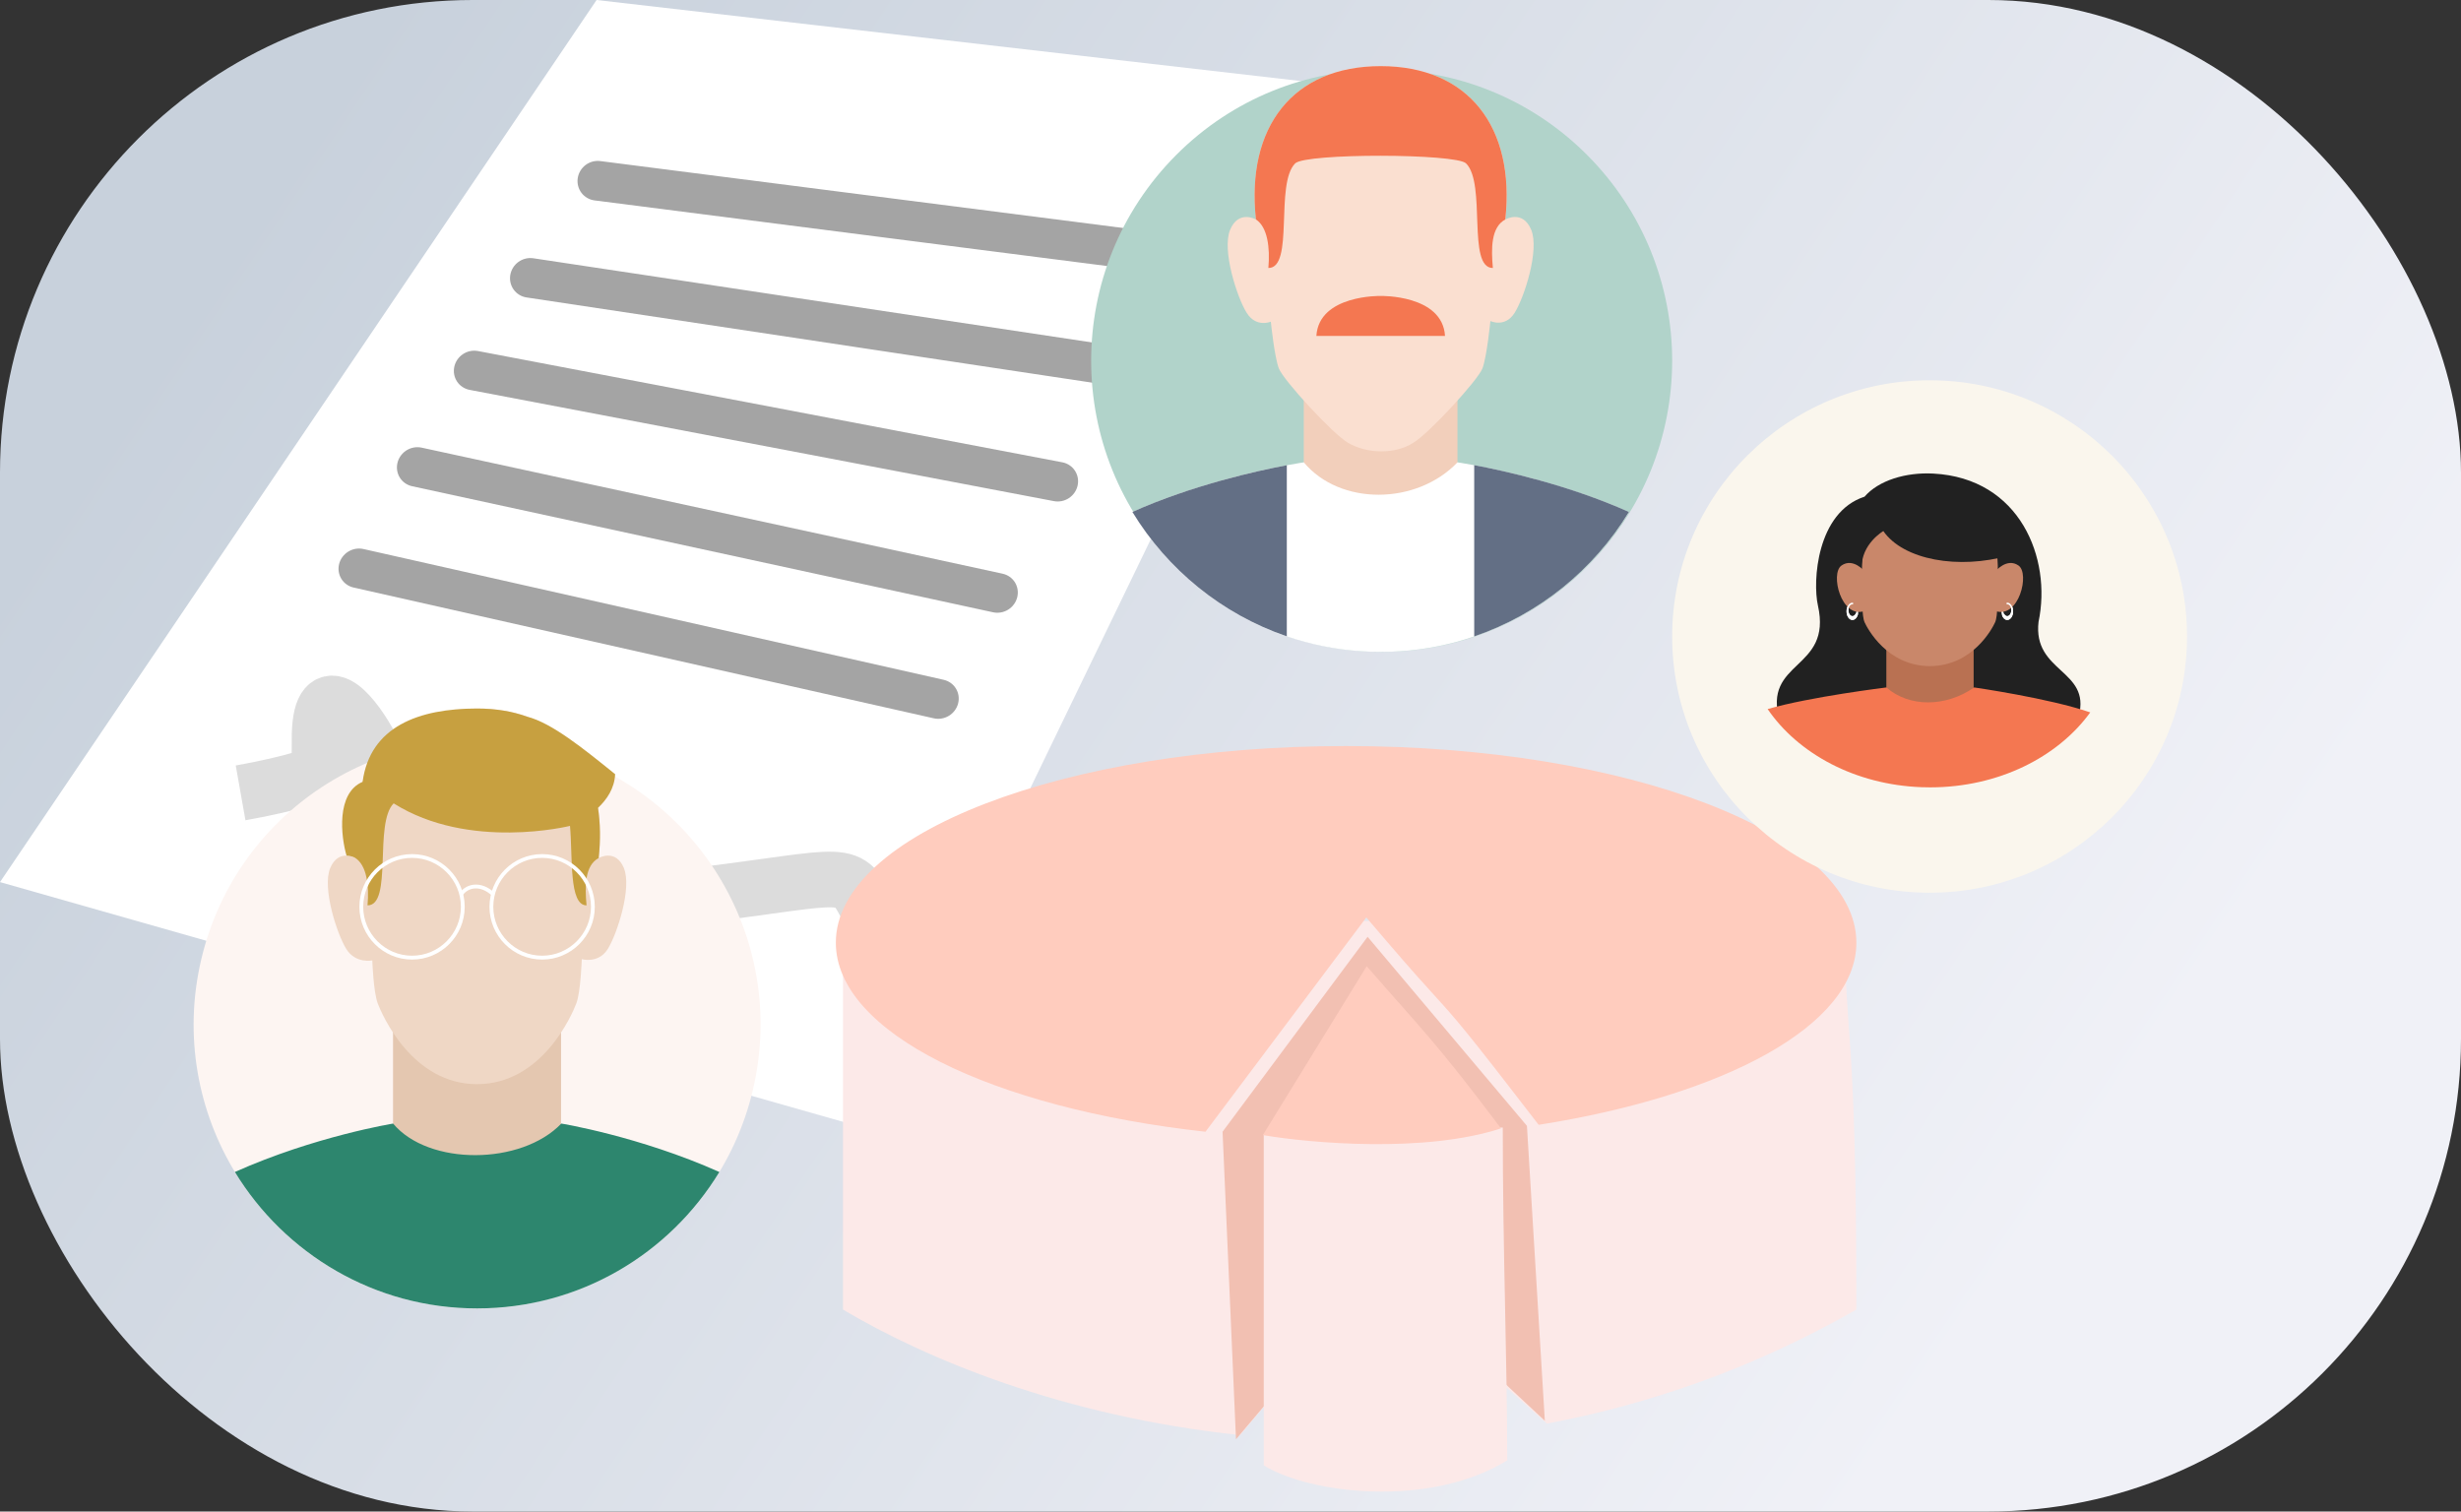<svg xmlns="http://www.w3.org/2000/svg" fill="none" viewBox="0 0 521 320" height="320" width="521">
<rect x="0" y="0" width="521" height="320" fill="#333333" stroke="none"/>
<rect fill="url(#paint0_linear_5959_398)" rx="100.046" height="320" width="521"></rect>
<path fill="white" d="M289.754 18.812L126.298 0L0 186.747L183.288 238.871L289.754 18.812Z"></path>
<line stroke-linecap="round" stroke-width="8.414" stroke="#A4A4A4" transform="matrix(0.976 0.22 -0.248 0.969 70.754 123.461)" y2="-4.207" x2="130.053" y1="-4.207" x1="4.207"></line>
<line stroke-linecap="round" stroke-width="8.414" stroke="#A4A4A4" transform="matrix(0.977 0.212 -0.239 0.971 83.144 102.049)" y2="-4.207" x2="130.084" y1="-4.207" x1="4.207"></line>
<line stroke-linecap="round" stroke-width="8.414" stroke="#A4A4A4" transform="matrix(0.982 0.187 -0.211 0.977 95.289 81.751)" y2="-4.207" x2="130.173" y1="-4.207" x1="4.207"></line>
<line stroke-linecap="round" stroke-width="8.414" stroke="#A4A4A4" transform="matrix(0.989 0.149 -0.169 0.986 107.32 62.347)" y2="-4.207" x2="130.288" y1="-4.207" x1="4.207"></line>
<line stroke-linecap="round" stroke-width="8.414" stroke="#A4A4A4" transform="matrix(0.992 0.127 -0.144 0.99 121.699 41.895)" y2="-4.207" x2="130.343" y1="-4.207" x1="4.207"></line>
<path stroke-width="11.78" stroke="#DCDCDC" d="M50.934 167.857C73.147 163.926 78.073 158.75 77.759 156.654C74.386 150.823 67.641 142.659 67.641 156.654C96.067 180.24 119.959 181.944 128.351 179.847C125.606 173.382 117.903 161.932 109.056 167.857C97.996 175.264 113.291 193.802 146.941 189.675C180.591 185.547 179.179 183.385 184.12 193.213"></path>
<path fill="#FCE9E8" d="M178.465 277.25V194.946H390.538C390.538 221.447 392.999 215.289 392.999 277.25C371.121 289.752 348.968 297.35 327.484 301.387C311.957 287.514 300.217 277.25 292.264 268.478L262.536 303.82C224.955 299.859 195.773 287.546 178.465 277.25Z"></path>
<path fill="#FFCCBE" d="M325.74 238.133C365.193 231.933 393 217.003 393 199.571C393 176.58 344.635 157.942 284.975 157.942C225.314 157.942 176.949 176.58 176.949 199.571C176.949 218.582 210.022 234.618 255.207 239.598L285.247 199.564L289.249 194.231L293.586 199.296C298.785 205.368 301.543 208.399 303.707 210.778C308.171 215.683 310.113 217.817 325.74 238.133ZM268.634 239.523L289.819 211.29C292.544 214.405 294.327 216.363 295.807 217.988L295.807 217.989C299.695 222.258 301.5 224.24 312.827 238.898C297.633 241.272 280.428 240.668 268.634 239.523Z" clip-rule="evenodd" fill-rule="evenodd"></path>
<path fill="#F2C0B2" d="M258.82 239.598L261.663 304.709L292.365 268.418L327.047 300.795L323.256 238.353L289.522 198.326L258.82 239.598Z"></path>
<path fill="#FCE9E8" d="M267.539 310.223V240.131L318.14 238.708C318.14 264.859 319.088 288.52 319.088 309.156C302.789 319.296 277.204 316.272 267.539 310.223Z"></path>
<path fill="#FFCCBE" d="M267.348 240.31L289.332 204.553C301.271 218.251 304.114 220.741 317.759 238.887C301.688 244.153 277.455 242.03 267.348 240.31Z"></path>
<g clip-path="url(#clip0_5959_398)">
<path fill="#B1D3CA" d="M335.989 119.952C360.006 95.886 360.006 56.867 335.989 32.801C311.971 8.736 273.032 8.736 249.014 32.801C224.997 56.867 224.997 95.886 249.014 119.952C273.032 144.018 311.971 144.018 335.989 119.952Z"></path>
<path fill="#F2CFBB" d="M308.55 68.263H276.016V105.092H308.55V68.263Z"></path>
<path fill="white" d="M344.849 108.392C327.485 100.631 308.557 97.882 308.557 97.882C299.875 106.957 283.691 107.09 276.022 97.882C276.022 97.882 257.094 100.631 239.73 108.392C250.528 126.144 270.029 138.012 292.295 138.012C314.562 138.012 334.063 126.155 344.86 108.392H344.849Z"></path>
<path fill="#636F85" d="M312.094 98.478V134.733C325.844 130.052 337.412 120.613 344.849 108.381C332.036 102.651 318.374 99.648 312.094 98.478Z"></path>
<path fill="#636F85" d="M272.42 98.49C266.106 99.682 252.5 102.674 239.73 108.381C247.156 120.592 258.692 130.02 272.42 134.712V98.49Z"></path>
<path fill="#FADFD0" d="M324.158 48.644C322.362 44.339 318.693 46.459 318.693 46.459C320.819 26.907 310.893 14.001 292.295 14.001C273.697 14.001 263.77 26.907 265.886 46.459C265.886 46.459 262.217 44.35 260.421 48.644C258.625 52.939 261.908 63.029 263.936 66.242C265.963 69.444 269.037 68.097 269.037 68.097C269.037 68.097 269.786 75.471 270.723 77.977C271.659 80.483 282.269 91.987 285.387 93.742C289.474 96.16 295.512 96.16 299.181 93.742C302.299 91.987 312.909 80.483 313.845 77.977C314.782 75.471 315.52 67.964 315.52 67.964C315.52 67.964 318.605 69.455 320.643 66.242C322.67 63.04 325.954 52.95 324.158 48.644V48.644Z"></path>
<path fill="#F47751" d="M268.516 56.737C274.036 56.77 269.86 38.918 274.19 34.591C276.393 32.394 308.256 32.482 310.371 34.591C314.701 38.907 310.526 56.759 316.046 56.737C315.66 52.608 315.649 48.092 318.679 46.459C320.805 26.907 310.889 14.001 292.292 14.001C273.694 14.001 263.767 26.907 265.883 46.459C268.339 48.059 268.901 52.42 268.516 56.737V56.737Z"></path>
<path fill="#F47751" d="M292.297 62.653C292.297 62.653 279.22 62.366 278.68 71.121H305.915C305.375 62.366 292.297 62.653 292.297 62.653V62.653Z"></path>
</g>
<path fill="#FAF6ED" d="M408.5 188.999C438.6 188.999 463 164.712 463 134.752C463 104.793 438.6 80.506 408.5 80.506C378.4 80.506 354 104.793 354 134.752C354 164.712 378.4 188.999 408.5 188.999Z"></path>
<path fill="#212121" d="M431.574 131.606C434.366 118.231 427.68 101.23 409.283 100.258C403.417 99.949 397.685 101.725 394.723 105.153C384.574 108.447 383.719 123.126 384.857 128.178C387.967 142.03 372.976 139.644 376.779 152.646L408.109 151.226H409.311L440.083 151.552C442.677 141.745 430.302 142.403 431.567 131.612L431.574 131.606Z"></path>
<path fill="#B97152" d="M417.826 129.935H399.344V149.351H417.826V129.935Z"></path>
<path fill="#F47751" d="M442.506 150.819C433.805 147.809 417.938 145.54 417.938 145.54C411.846 149.765 404.142 149.736 399.351 145.54C399.351 145.54 383.279 147.501 374.211 150.114C380.692 159.596 392.778 166.132 406.779 166.656C407.408 166.673 408.03 166.691 408.666 166.691C423.062 166.673 435.643 160.306 442.513 150.813L442.506 150.819Z"></path>
<path fill="white" d="M424.939 127.588C424.254 127.588 423.695 128.409 423.695 129.416C423.695 130.423 424.254 131.243 424.939 131.243C425.625 131.243 426.183 130.423 426.183 129.416C426.183 128.409 425.625 127.588 424.939 127.588ZM424.939 130.446C424.466 130.446 424.084 129.881 424.084 129.189C424.084 128.496 424.466 127.932 424.939 127.932C425.413 127.932 425.794 128.496 425.794 129.189C425.794 129.881 425.413 130.446 424.939 130.446Z"></path>
<path fill="white" d="M390.914 129.416C390.914 130.423 391.472 131.243 392.158 131.243C392.844 131.243 393.402 130.423 393.402 129.416C393.402 128.409 392.844 127.588 392.158 127.588C391.472 127.588 390.914 128.409 390.914 129.416ZM391.303 129.183C391.303 128.49 391.684 127.926 392.158 127.926C392.632 127.926 393.013 128.49 393.013 129.183C393.013 129.876 392.632 130.44 392.158 130.44C391.684 130.44 391.303 129.876 391.303 129.183V129.183Z"></path>
<path fill="#C9876A" d="M408.563 106.419C396.647 106.431 393.94 113.776 394.187 121.174C394.187 126.505 394.145 130.44 394.745 131.755C395.346 133.071 399.523 141.004 408.555 141.021C417.588 141.01 421.765 133.076 422.366 131.755C422.966 130.434 422.931 126.505 422.931 121.174C423.178 113.776 420.472 106.431 408.555 106.419H408.563Z"></path>
<path fill="#C9876A" d="M394.711 120.924C394.711 120.924 392.315 118.02 389.855 119.719C387.396 121.419 389.792 131.057 394.711 129.357C399.63 127.658 394.711 120.924 394.711 120.924Z"></path>
<path fill="#C9876A" d="M422.46 120.924C422.46 120.924 424.856 118.02 427.315 119.719C429.775 121.419 427.379 131.057 422.46 129.357C417.541 127.658 422.46 120.924 422.46 120.924Z"></path>
<path fill="white" d="M393.212 129.894C393.127 129.894 393.035 129.882 392.957 129.87C392.936 129.87 392.915 129.853 392.901 129.841C392.752 130.202 392.484 130.446 392.173 130.446C391.699 130.446 391.318 129.882 391.318 129.189C391.318 128.497 391.699 127.938 392.166 127.932C392.448 127.903 392.378 127.583 392.166 127.595C391.48 127.595 390.922 128.415 390.922 129.422C390.922 130.429 391.48 131.25 392.166 131.25C392.738 131.25 393.219 130.673 393.367 129.899C393.318 129.899 393.268 129.899 393.212 129.899V129.894Z"></path>
<path fill="white" d="M424.945 127.588C424.733 127.582 424.662 127.903 424.945 127.926C425.418 127.926 425.793 128.49 425.793 129.183C425.793 129.876 425.411 130.44 424.938 130.44C424.676 130.44 424.443 130.26 424.288 129.98C424.245 130.009 424.203 130.039 424.153 130.068C424.047 130.12 423.941 130.172 423.828 130.225C424.033 130.824 424.45 131.243 424.938 131.243C425.623 131.243 426.182 130.423 426.182 129.416C426.182 128.409 425.63 127.594 424.938 127.588H424.945Z"></path>
<path fill="#212121" d="M394.109 120.331C393.996 115.133 398.71 112.432 398.71 112.432C402.951 118.555 414.641 120.633 425.32 117.595C425.32 117.595 424.281 102.887 407.601 103.749C390.922 104.61 394.116 120.325 394.116 120.325L394.109 120.331Z"></path>
<g clip-path="url(#clip1_5959_398)">
<path fill="#FDF5F2" d="M159.398 230.711C167.01 198.41 147.036 166.045 114.785 158.421C82.534 150.797 50.219 170.802 42.607 203.103C34.995 235.404 54.969 267.769 87.22 275.393C119.471 283.016 151.786 263.012 159.398 230.711Z"></path>
<path fill="#E4C7B0" d="M118.775 208.995H83.207V244.908H118.775V208.995Z"></path>
<path fill="#EFD7C5" d="M132.087 183.782C130.335 179.584 126.755 181.651 126.755 181.651C128.83 162.585 119.145 150 101.001 150C82.857 150 73.172 162.585 75.236 181.651C75.236 181.651 71.657 179.594 69.905 183.782C68.153 187.981 71.356 197.81 73.333 200.942C75.311 204.064 78.815 203.332 78.815 203.332C78.815 203.332 79.041 209.942 79.955 212.386C80.868 214.83 87.232 229.525 100.99 229.525C114.749 229.525 121.112 214.83 122.026 212.386C122.939 209.942 123.165 203.063 123.165 203.063C123.165 203.063 126.669 204.075 128.647 200.942C130.625 197.82 133.828 187.981 132.076 183.782H132.087Z"></path>
<path fill="#C7A040" d="M130.237 163.909C123.519 158.473 116.812 153.058 111.62 151.733C108.503 150.603 104.956 150 101 150C88.66 150 78.352 153.8 76.761 165.524C71.14 167.903 72.172 177.086 73.365 181.145C73.365 181.145 74.321 181.123 75.235 181.651C77.632 183.212 78.18 187.464 77.804 191.673C83.189 191.706 79.115 174.298 83.34 170.078C99.334 180.165 120.67 174.847 120.67 174.847C121.272 181.414 120.391 191.684 124.175 191.673C123.798 187.647 123.788 183.244 126.744 181.651C127.152 177.829 127.087 174.276 126.593 171.036C128.463 169.281 130.086 166.913 130.226 163.909H130.237Z"></path>
<path fill="white" d="M87.233 203.149C81.084 203.149 76.086 198.143 76.086 191.985C76.086 185.827 81.084 180.821 87.233 180.821C93.381 180.821 98.379 185.827 98.379 191.985C98.379 198.143 93.381 203.149 87.233 203.149ZM87.233 181.618C81.525 181.618 76.892 186.269 76.892 191.974C76.892 197.68 81.536 202.331 87.233 202.331C92.929 202.331 97.573 197.68 97.573 191.974C97.573 186.269 92.929 181.618 87.233 181.618Z"></path>
<path fill="white" d="M114.772 203.149C108.623 203.149 103.625 198.143 103.625 191.985C103.625 185.827 108.623 180.821 114.772 180.821C120.92 180.821 125.918 185.827 125.918 191.985C125.918 198.143 120.92 203.149 114.772 203.149ZM114.772 181.618C109.064 181.618 104.431 186.269 104.431 191.974C104.431 197.68 109.075 202.331 114.772 202.331C120.468 202.331 125.112 197.68 125.112 191.974C125.112 186.269 120.468 181.618 114.772 181.618Z"></path>
<path fill="white" d="M104.088 189.564C102.949 188.509 101.637 187.981 100.401 188.1C99.412 188.197 98.574 188.681 97.961 189.51L97.316 189.026C98.058 188.024 99.122 187.411 100.326 187.292C101.788 187.152 103.325 187.745 104.636 188.961L104.088 189.553V189.564Z"></path>
<path fill="#2D866E" d="M152.281 248.117C135.341 240.549 118.831 237.869 118.831 237.869C110.361 246.718 90.712 246.847 83.22 237.869C83.22 237.869 66.667 240.549 49.727 248.117C60.26 265.428 79.286 277.001 101.009 277.001C122.733 277.001 141.758 265.439 152.292 248.117H152.281Z"></path>
</g>
<defs>
<linearGradient gradientUnits="userSpaceOnUse" y2="290.599" x2="413.153" y1="48" x1="49.867" id="paint0_linear_5959_398">
<stop stop-color="#C8D1DC"></stop>
<stop stop-color="#F0F1F7" offset="1"></stop>
</linearGradient>
<clipPath id="clip0_5959_398">
<rect transform="translate(231 14)" fill="white" height="124" width="123"></rect>
</clipPath>
<clipPath id="clip1_5959_398">
<rect transform="translate(41 150)" fill="white" height="127" width="120"></rect>
</clipPath>
</defs>
</svg>
